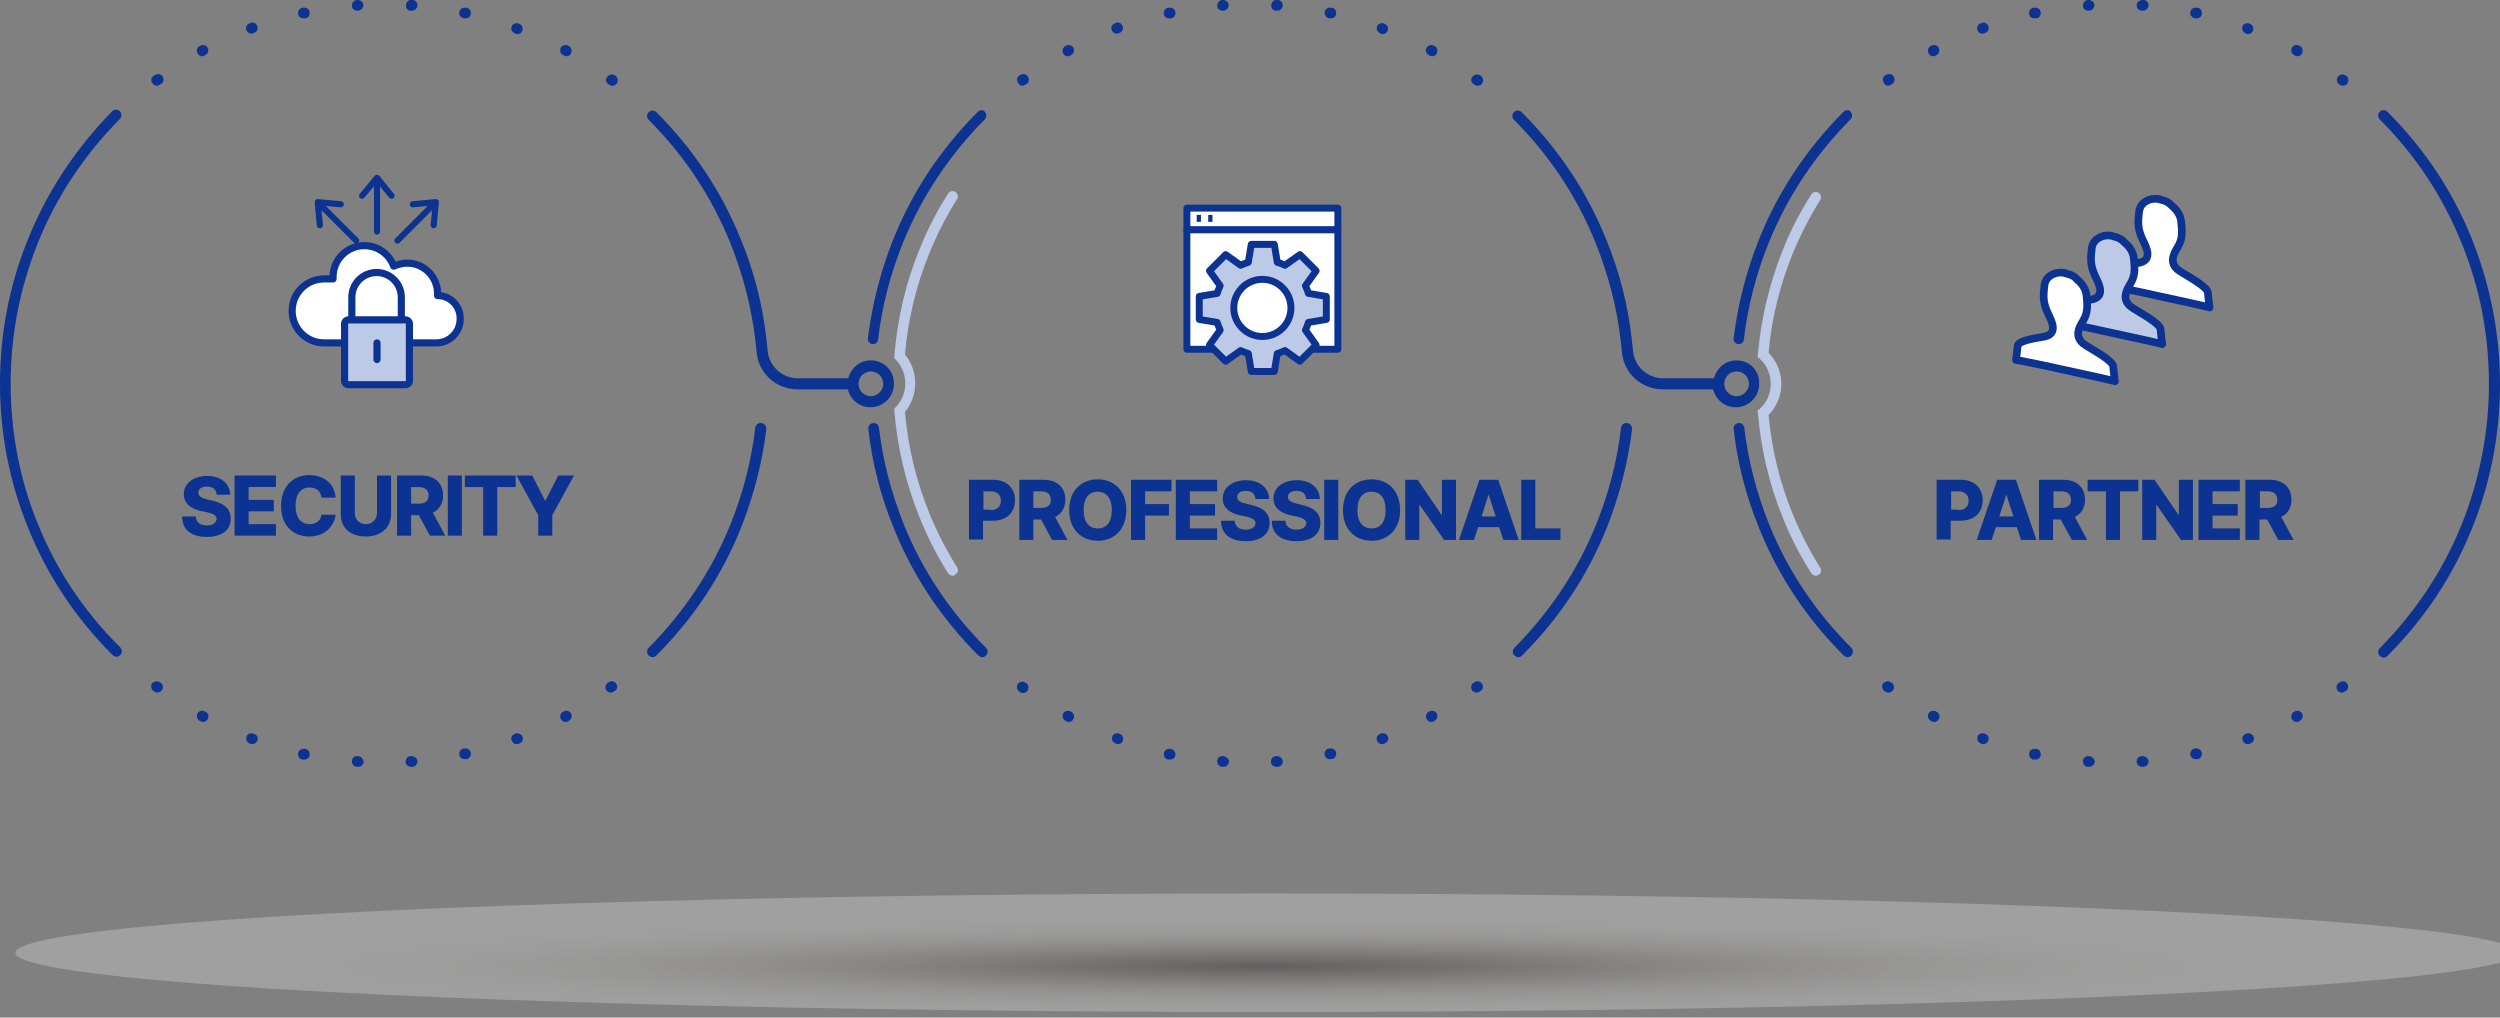 <?xml version="1.0" encoding="utf-8"?>
<!-- Generator: Adobe Illustrator 24.1.2, SVG Export Plug-In . SVG Version: 6.00 Build 0)  -->
<svg version="1.1" id="레이어_1" xmlns="http://www.w3.org/2000/svg" xmlns:xlink="http://www.w3.org/1999/xlink" x="0px"
	 y="0px" viewBox="0 0 586.2 238.6" style="enable-background:new 0 0 586.2 238.6;" xml:space="preserve">
<rect x="0" y="0" width="586.2" height="238.6" fill="#808080" stroke="none"/>
<style type="text/css">
	.st0{opacity:0.25;fill:url(#shadow_1_);}
	.st1{fill:#0C3391;}
	.st2{fill:#BCC9E7;}
	.st3{fill:#FFFFFF;stroke:#0C3391;stroke-width:1.678;stroke-linecap:round;stroke-linejoin:round;}
	.st4{fill:#FFFFFF;stroke:#0C3391;stroke-width:1.678;}
	.st5{fill:#BCC9E7;stroke:#0C3391;stroke-width:1.678;stroke-linecap:round;stroke-linejoin:round;}
	.st6{fill:none;stroke:#0C3391;stroke-width:1.678;stroke-linecap:round;stroke-linejoin:round;}
	.st7{fill:none;stroke:#0C3391;stroke-width:1.438;stroke-linecap:round;stroke-linejoin:round;}
	.st8{fill:#FFFFFF;stroke:#0C3391;stroke-width:1.629;stroke-linecap:round;stroke-linejoin:round;}
	.st9{fill:none;stroke:#0C3391;stroke-width:1.629;}
	.st10{fill:#BCC9E7;stroke:#0C3391;stroke-width:1.629;stroke-linecap:round;stroke-linejoin:round;}
	.st11{enable-background:new    ;}
	.st12{fill:#FFFFFF;stroke:#0C3391;stroke-width:1.802;stroke-linecap:round;stroke-linejoin:round;}
	.st13{fill:#BCC9E7;stroke:#0C3391;stroke-width:1.802;stroke-linecap:round;stroke-linejoin:round;}
</style>
<radialGradient id="shadow_1_" cx="293.905" cy="7806.5" r="106.728" gradientTransform="matrix(2.748 0 0 0.131 -510.753 -796.08)" gradientUnits="userSpaceOnUse">
	<stop  offset="0" style="stop-color:#040000"/>
	<stop  offset="1.557887e-03" style="stop-color:#040000"/>
	<stop  offset="7.389772e-02" style="stop-color:#2C2725"/>
	<stop  offset="0.15" style="stop-color:#534C47"/>
	<stop  offset="0.231" style="stop-color:#7C736E"/>
	<stop  offset="0.318" style="stop-color:#A19A95"/>
	<stop  offset="0.411" style="stop-color:#C2BDBA"/>
	<stop  offset="0.513" style="stop-color:#DDDAD8"/>
	<stop  offset="0.628" style="stop-color:#F1F0EF"/>
	<stop  offset="0.768" style="stop-color:#FDFDFD"/>
	<stop  offset="1" style="stop-color:#FFFFFF"/>
</radialGradient>
<ellipse id="shadow" class="st0" cx="296.9" cy="223.4" rx="293.3" ry="13.9"/>
<g>
	<g id="template">
		<g>
			<path class="st1" d="M8.9,122.9c-4.3-10.5-6.4-21.6-6.4-33c0-11.4,2.2-22.5,6.4-33c4.4-10.9,10.9-20.6,19.2-29
				c0.5-0.5,0.5-1.3,0-1.8c-0.5-0.5-1.3-0.5-1.8,0C17.8,34.8,11.1,44.8,6.6,56C2.2,66.8,0,78.2,0,89.9c0,11.7,2.2,23.1,6.6,33.9
				c4.5,11.2,11.2,21.2,19.8,29.8c0.2,0.2,0.6,0.4,0.9,0.4s0.6-0.1,0.9-0.4c0.5-0.5,0.5-1.3,0-1.8C19.8,143.5,13.3,133.8,8.9,122.9z
				"/>
			<path class="st1" d="M108.9,175.5l-0.2,0c-0.7,0.1-1.1,0.8-1,1.5c0.1,0.6,0.6,1,1.2,1c0.1,0,0.2,0,0.3,0l0.2,0
				c0.7-0.1,1.1-0.8,1-1.5C110.2,175.8,109.6,175.4,108.9,175.5z"/>
			<path class="st1" d="M71.6,175.6l-0.2,0c-0.7-0.1-1.4,0.3-1.5,1c-0.1,0.7,0.3,1.4,1,1.5l0.2,0c0.1,0,0.2,0,0.3,0
				c0.6,0,1.1-0.4,1.2-1C72.7,176.4,72.3,175.7,71.6,175.6z"/>
			<path class="st1" d="M96.5,177.3l-0.2,0c-0.7,0-1.2,0.6-1.2,1.3c0,0.7,0.6,1.2,1.3,1.2c0,0,0.1,0,0.1,0l0.2,0
				c0.7,0,1.2-0.7,1.2-1.3C97.8,177.8,97.2,177.3,96.5,177.3z"/>
			<path class="st1" d="M84,177.3l-0.2,0c-0.7-0.1-1.3,0.5-1.3,1.2c0,0.7,0.5,1.3,1.2,1.3l0.2,0c0,0,0.1,0,0.1,0
				c0.7,0,1.2-0.5,1.3-1.2C85.2,178,84.7,177.4,84,177.3z"/>
			<path class="st1" d="M37.7,160.1l-0.2-0.1c-0.6-0.4-1.3-0.3-1.8,0.2c-0.4,0.6-0.3,1.3,0.2,1.8l0.2,0.1c0.2,0.2,0.5,0.3,0.8,0.3
				c0.4,0,0.8-0.2,1-0.5C38.4,161.4,38.3,160.6,37.7,160.1z"/>
			<path class="st1" d="M59.6,172.1l-0.2-0.1c-0.7-0.2-1.4,0.1-1.6,0.7c-0.2,0.7,0.1,1.4,0.7,1.6l0.2,0.1c0.1,0.1,0.3,0.1,0.4,0.1
				c0.5,0,1-0.3,1.2-0.8C60.6,173,60.3,172.3,59.6,172.1z"/>
			<path class="st1" d="M48.2,166.9l-0.2-0.1c-0.6-0.3-1.4-0.1-1.7,0.5c-0.3,0.6-0.1,1.4,0.5,1.7l0.2,0.1c0.2,0.1,0.4,0.2,0.6,0.2
				c0.4,0,0.9-0.2,1.1-0.7C49.1,168,48.8,167.2,48.2,166.9z"/>
			<path class="st1" d="M142.7,160l-0.2,0.1c-0.6,0.4-0.7,1.2-0.3,1.8c0.2,0.3,0.6,0.5,1,0.5c0.3,0,0.5-0.1,0.8-0.3l0.2-0.1
				c0.6-0.4,0.7-1.2,0.2-1.8C144.1,159.7,143.3,159.6,142.7,160z"/>
			<path class="st1" d="M132.2,166.8l-0.2,0.1c-0.6,0.3-0.8,1.1-0.5,1.7c0.2,0.4,0.7,0.7,1.1,0.7c0.2,0,0.4,0,0.6-0.2l0.2-0.1
				c0.6-0.3,0.8-1.1,0.5-1.7C133.6,166.7,132.8,166.5,132.2,166.8z"/>
			<path class="st1" d="M120.9,172l-0.2,0.1c-0.7,0.2-1,1-0.7,1.6c0.2,0.5,0.7,0.8,1.2,0.8c0.1,0,0.3,0,0.4-0.1l0.2-0.1
				c0.7-0.2,1-1,0.7-1.6C122.2,172.1,121.5,171.8,120.9,172z"/>
			<path class="st1" d="M178.5,99.2c-0.7-0.1-1.3,0.4-1.4,1.1c-0.9,7.7-2.9,15.4-5.8,22.6c-4.4,10.9-10.9,20.6-19.2,29
				c-0.5,0.5-0.5,1.3,0,1.8c0.2,0.2,0.6,0.4,0.9,0.4c0.3,0,0.6-0.1,0.9-0.4c8.6-8.6,15.3-18.6,19.8-29.8c3-7.5,5-15.3,6-23.3
				C179.7,99.9,179.2,99.2,178.5,99.2z"/>
			<path class="st1" d="M59,7.9c0.1,0,0.3,0,0.4-0.1l0.2-0.1c0.7-0.2,1-1,0.7-1.6c-0.2-0.7-1-1-1.6-0.7l-0.2,0.1
				c-0.7,0.2-1,1-0.7,1.6C58,7.6,58.5,7.9,59,7.9z"/>
			<path class="st1" d="M142.6,19.7l0.2,0.1c0.2,0.2,0.5,0.3,0.8,0.3c0.4,0,0.8-0.2,1-0.5c0.4-0.6,0.3-1.3-0.2-1.8l-0.2-0.1
				c-0.6-0.4-1.3-0.3-1.8,0.3C141.9,18.5,142,19.3,142.6,19.7z"/>
			<path class="st1" d="M36.8,20.1c0.3,0,0.5-0.1,0.8-0.3l0.2-0.1c0.6-0.4,0.7-1.2,0.3-1.8c-0.4-0.6-1.2-0.7-1.8-0.3L36,17.8
				c-0.6,0.4-0.7,1.2-0.2,1.8C36,19.9,36.4,20.1,36.8,20.1z"/>
			<path class="st1" d="M47.4,13.2c0.2,0,0.4,0,0.6-0.2l0.2-0.1c0.6-0.3,0.8-1.1,0.5-1.7c-0.3-0.6-1.1-0.8-1.7-0.5l-0.2,0.1
				c-0.6,0.3-0.8,1.1-0.5,1.7C46.6,13,47,13.2,47.4,13.2z"/>
			<path class="st1" d="M120.7,7.8l0.2,0.1c0.1,0.1,0.3,0.1,0.4,0.1c0.5,0,1-0.3,1.2-0.8c0.2-0.7-0.1-1.4-0.7-1.6l-0.2-0.1
				c-0.7-0.2-1.4,0.1-1.6,0.7C119.7,6.8,120,7.5,120.7,7.8z"/>
			<path class="st1" d="M71.1,4.3c0.1,0,0.2,0,0.3,0l0.2,0c0.7-0.1,1.1-0.8,1-1.5c-0.1-0.7-0.8-1.1-1.5-1l-0.2,0
				c-0.7,0.1-1.1,0.8-1,1.5C70,3.9,70.6,4.3,71.1,4.3z"/>
			<path class="st1" d="M96.3,2.5l0.2,0c0,0,0.1,0,0.1,0c0.7,0,1.2-0.5,1.3-1.2c0-0.7-0.5-1.3-1.2-1.3l-0.2,0
				c-0.7-0.1-1.3,0.5-1.3,1.2C95.1,1.9,95.6,2.5,96.3,2.5z"/>
			<path class="st1" d="M108.7,4.3l0.2,0c0.1,0,0.2,0,0.3,0c0.6,0,1.1-0.4,1.2-1c0.1-0.7-0.3-1.4-1-1.5l-0.2,0
				c-0.7-0.1-1.4,0.3-1.5,1C107.5,3.4,108,4.1,108.7,4.3z"/>
			<path class="st1" d="M132,12.9l0.2,0.1c0.2,0.1,0.4,0.2,0.6,0.2c0.4,0,0.9-0.2,1.1-0.7c0.3-0.6,0.1-1.4-0.5-1.7l-0.2-0.1
				c-0.6-0.3-1.4-0.1-1.7,0.5C131.2,11.8,131.4,12.6,132,12.9z"/>
			<path class="st1" d="M83.7,2.5C83.7,2.5,83.7,2.5,83.7,2.5l0.3,0c0.7,0,1.2-0.7,1.2-1.3c0-0.7-0.7-1.2-1.3-1.2l-0.2,0
				c-0.7,0-1.2,0.7-1.2,1.3C82.5,2,83,2.5,83.7,2.5z"/>
			<path class="st1" d="M204.2,84.5c-2.6,0-4.7,1.8-5.3,4.2h-11.8c-3.7,0-6.8-2.8-7.1-6.5c-0.1-1-0.2-1.9-0.3-2.8
				c-0.9-8-2.9-15.8-6-23.3c-4.5-11.2-11.2-21.2-19.8-29.8c-0.5-0.5-1.3-0.5-1.8,0c-0.5,0.5-0.5,1.3,0,1.8
				c8.4,8.4,14.8,18.1,19.2,29c2.9,7.3,4.9,14.9,5.8,22.6c0.1,0.9,0.2,1.8,0.3,2.8c0.4,5,4.6,8.8,9.6,8.8h11.8
				c0.6,2.4,2.7,4.2,5.3,4.2c3,0,5.5-2.4,5.5-5.5C209.7,86.9,207.2,84.5,204.2,84.5z M204.2,92.9c-1.6,0-2.9-1.3-2.9-2.9
				c0-1.6,1.3-2.9,2.9-2.9c1.6,0,2.9,1.3,2.9,2.9C207.1,91.5,205.8,92.9,204.2,92.9z"/>
		</g>
		<g>
			<g>
				<path class="st1" d="M229.3,26.2c-8.6,8.6-15.3,18.6-19.8,29.8c-3,7.5-5,15.3-6,23.3c-0.1,0.7,0.4,1.3,1.1,1.4c0,0,0.1,0,0.1,0
					c0.6,0,1.2-0.5,1.2-1.1c0.9-7.8,2.9-15.4,5.8-22.6c4.4-10.9,10.9-20.6,19.2-29c0.5-0.5,0.5-1.3,0-1.8
					C230.6,25.7,229.8,25.7,229.3,26.2z"/>
				<path class="st1" d="M211.9,122.9c-2.9-7.3-4.9-14.9-5.8-22.6c-0.1-0.7-0.7-1.2-1.4-1.1c-0.7,0.1-1.2,0.7-1.1,1.4
					c0.9,8,2.9,15.8,6,23.3c4.5,11.2,11.2,21.2,19.8,29.8c0.2,0.2,0.6,0.4,0.9,0.4c0.3,0,0.6-0.1,0.9-0.4c0.5-0.5,0.5-1.3,0-1.8
					C222.8,143.5,216.3,133.8,211.9,122.9z"/>
				<path class="st1" d="M345.7,160l-0.2,0.1c-0.6,0.4-0.7,1.2-0.3,1.8c0.2,0.3,0.6,0.5,1,0.5c0.3,0,0.5-0.1,0.8-0.3l0.2-0.1
					c0.6-0.4,0.7-1.2,0.2-1.8C347,159.7,346.2,159.6,345.7,160z"/>
				<path class="st1" d="M262.6,172.1l-0.2-0.1c-0.7-0.2-1.4,0.1-1.6,0.7c-0.2,0.7,0.1,1.4,0.7,1.6l0.2,0.1c0.1,0.1,0.3,0.1,0.4,0.1
					c0.5,0,1-0.3,1.2-0.8C263.5,173,263.2,172.3,262.6,172.1z"/>
				<path class="st1" d="M286.9,177.3l-0.2,0c-0.7-0.1-1.3,0.5-1.3,1.2c0,0.7,0.5,1.3,1.2,1.3l0.2,0c0,0,0.1,0,0.1,0
					c0.7,0,1.2-0.5,1.3-1.2C288.2,178,287.6,177.4,286.9,177.3z"/>
				<path class="st1" d="M251.2,166.9l-0.2-0.1c-0.6-0.3-1.4-0.1-1.7,0.5c-0.3,0.6-0.1,1.4,0.5,1.7l0.2,0.1c0.2,0.1,0.4,0.2,0.6,0.2
					c0.4,0,0.9-0.2,1.1-0.7C252,168,251.8,167.2,251.2,166.9z"/>
				<path class="st1" d="M240.7,160.2l-0.2-0.1c-0.6-0.4-1.3-0.3-1.8,0.2c-0.4,0.6-0.3,1.3,0.2,1.8l0.2,0.1c0.2,0.2,0.5,0.3,0.8,0.3
					c0.4,0,0.8-0.2,1-0.5C241.3,161.4,241.2,160.6,240.7,160.2z"/>
				<path class="st1" d="M299.4,177.3l-0.2,0c-0.7,0-1.2,0.6-1.2,1.3c0,0.7,0.6,1.2,1.3,1.2c0,0,0.1,0,0.1,0l0.2,0
					c0.7,0,1.2-0.7,1.2-1.3C300.7,177.8,300.1,177.3,299.4,177.3z"/>
				<path class="st1" d="M274.6,175.6l-0.2,0c-0.7-0.1-1.4,0.3-1.5,1c-0.1,0.7,0.3,1.4,1,1.5l0.2,0c0.1,0,0.2,0,0.3,0
					c0.6,0,1.1-0.4,1.2-1C275.7,176.4,275.2,175.7,274.6,175.6z"/>
				<path class="st1" d="M335.2,166.8l-0.2,0.1c-0.6,0.3-0.8,1.1-0.5,1.7c0.2,0.4,0.7,0.7,1.1,0.7c0.2,0,0.4,0,0.6-0.2l0.2-0.1
					c0.6-0.3,0.8-1.1,0.5-1.7C336.6,166.7,335.8,166.5,335.2,166.8z"/>
				<path class="st1" d="M311.8,175.5l-0.2,0c-0.7,0.1-1.1,0.8-1,1.5c0.1,0.6,0.6,1,1.2,1c0.1,0,0.2,0,0.3,0l0.2,0
					c0.7-0.1,1.1-0.8,1-1.5C313.2,175.8,312.5,175.4,311.8,175.5z"/>
				<path class="st1" d="M323.8,172l-0.2,0.1c-0.7,0.2-1,1-0.7,1.6c0.2,0.5,0.7,0.8,1.2,0.8c0.1,0,0.3,0,0.4-0.1l0.2-0.1
					c0.7-0.2,1-1,0.7-1.6C325.2,172.1,324.5,171.8,323.8,172z"/>
				<path class="st1" d="M381.5,99.2c-0.7-0.1-1.3,0.4-1.4,1.1c-0.9,7.8-2.9,15.4-5.8,22.6c-4.4,10.9-10.9,20.6-19.2,29
					c-0.5,0.5-0.5,1.3,0,1.8c0.2,0.2,0.6,0.4,0.9,0.4s0.6-0.1,0.9-0.4c8.6-8.6,15.3-18.6,19.8-29.8c3-7.5,5-15.3,6-23.3
					C382.7,99.9,382.2,99.2,381.5,99.2z"/>
				<path class="st1" d="M261.9,7.9c0.1,0,0.3,0,0.4-0.1l0.2-0.1c0.7-0.2,1-1,0.7-1.6c-0.2-0.7-1-1-1.6-0.7l-0.2,0.1
					c-0.7,0.2-1,1-0.7,1.6C260.9,7.6,261.4,7.9,261.9,7.9z"/>
				<path class="st1" d="M250.4,13.2c0.2,0,0.4,0,0.6-0.2l0.2-0.1c0.6-0.3,0.8-1.1,0.5-1.7c-0.3-0.6-1.1-0.8-1.7-0.5l-0.2,0.1
					c-0.6,0.3-0.8,1.1-0.5,1.7C249.5,13,249.9,13.2,250.4,13.2z"/>
				<path class="st1" d="M311.6,4.3l0.2,0c0.1,0,0.2,0,0.3,0c0.6,0,1.1-0.4,1.2-1c0.1-0.7-0.3-1.4-1-1.5l-0.2,0
					c-0.7-0.1-1.4,0.3-1.5,1C310.5,3.4,310.9,4.1,311.6,4.3z"/>
				<path class="st1" d="M345.5,19.7l0.2,0.1c0.2,0.2,0.5,0.3,0.8,0.3c0.4,0,0.8-0.2,1-0.5c0.4-0.6,0.3-1.3-0.2-1.8l-0.2-0.1
					c-0.6-0.4-1.3-0.3-1.8,0.3C344.8,18.5,344.9,19.3,345.5,19.7z"/>
				<path class="st1" d="M239.7,20.1c0.3,0,0.5-0.1,0.8-0.3l0.2-0.1c0.6-0.4,0.7-1.2,0.3-1.8c-0.4-0.6-1.2-0.7-1.8-0.3l-0.2,0.1
					c-0.6,0.4-0.7,1.2-0.2,1.8C239,19.9,239.3,20.1,239.7,20.1z"/>
				<path class="st1" d="M299.2,2.5l0.2,0c0,0,0.1,0,0.1,0c0.7,0,1.2-0.5,1.3-1.2c0-0.7-0.5-1.3-1.2-1.3l-0.2,0
					c-0.7-0.1-1.3,0.5-1.3,1.2C298,1.9,298.5,2.5,299.2,2.5z"/>
				<path class="st1" d="M335,12.9l0.2,0.1c0.2,0.1,0.4,0.2,0.6,0.2c0.4,0,0.9-0.2,1.1-0.7c0.3-0.6,0.1-1.4-0.5-1.7l-0.2-0.1
					c-0.6-0.3-1.4-0.1-1.7,0.5C334.1,11.8,334.4,12.6,335,12.9z"/>
				<path class="st1" d="M323.6,7.8l0.2,0.1c0.1,0.1,0.3,0.1,0.4,0.1c0.5,0,1-0.3,1.2-0.8c0.2-0.7-0.1-1.4-0.7-1.6l-0.2-0.1
					c-0.7-0.2-1.4,0.1-1.6,0.7C322.6,6.8,323,7.5,323.6,7.8z"/>
				<path class="st1" d="M286.6,2.5C286.7,2.5,286.7,2.5,286.6,2.5l0.3,0c0.7,0,1.2-0.7,1.2-1.3c0-0.7-0.7-1.2-1.3-1.2l-0.2,0
					c-0.7,0-1.2,0.7-1.2,1.3C285.4,2,286,2.5,286.6,2.5z"/>
				<path class="st1" d="M274.1,4.3c0.1,0,0.2,0,0.3,0l0.2,0c0.7-0.1,1.1-0.8,1-1.5c-0.1-0.7-0.8-1.1-1.5-1l-0.2,0
					c-0.7,0.1-1.1,0.8-1,1.5C273,3.9,273.5,4.3,274.1,4.3z"/>
				<path class="st1" d="M407.2,84.5c-2.6,0-4.7,1.8-5.3,4.2H390c-3.7,0-6.8-2.8-7.1-6.5c-0.1-0.9-0.2-1.9-0.3-2.8
					c-0.9-8-2.9-15.8-6-23.3c-4.5-11.2-11.2-21.2-19.8-29.8c-0.5-0.5-1.3-0.5-1.8,0c-0.5,0.5-0.5,1.3,0,1.8
					c8.4,8.4,14.8,18.1,19.2,29c2.9,7.3,4.9,14.9,5.8,22.6c0.1,0.9,0.2,1.8,0.3,2.8c0.4,5,4.6,8.8,9.6,8.8h11.8
					c0.6,2.4,2.7,4.2,5.3,4.2c3,0,5.5-2.4,5.5-5.5C412.6,86.9,410.2,84.5,407.2,84.5z M407.2,92.9c-1.6,0-2.9-1.3-2.9-2.9
					c0-1.6,1.3-2.9,2.9-2.9c1.6,0,2.9,1.3,2.9,2.9C410.1,91.5,408.8,92.9,407.2,92.9z"/>
			</g>
			<g>
				<path class="st2" d="M223.4,135c-0.4,0-0.8-0.2-1.1-0.6c-2.6-4.1-4.8-8.5-6.7-13.1c-3.2-8-5.2-16.4-5.9-25l0-0.5l0.4-0.4
					c2.9-3.1,2.9-7.9,0-11l-0.4-0.4l0-0.5c0.7-8.6,2.6-17,5.9-25c1.8-4.6,4.1-9,6.7-13.1c0.4-0.6,1.1-0.8,1.7-0.4
					c0.6,0.4,0.8,1.1,0.4,1.7c-2.5,4-4.7,8.3-6.5,12.7c-3.1,7.6-5,15.6-5.7,23.7c3.2,3.9,3.2,9.6,0,13.5c0.7,8.1,2.6,16.1,5.7,23.7
					c1.8,4.4,4,8.7,6.5,12.7c0.4,0.6,0.2,1.4-0.4,1.7C223.9,134.9,223.7,135,223.4,135z"/>
			</g>
		</g>
		<g>
			<g>
				<path class="st1" d="M432.3,26.2c-8.6,8.6-15.3,18.6-19.8,29.8c-3,7.5-5,15.3-6,23.3c-0.1,0.7,0.4,1.3,1.1,1.4c0,0,0.1,0,0.1,0
					c0.6,0,1.2-0.5,1.2-1.1c0.9-7.7,2.9-15.4,5.8-22.6c4.4-10.9,10.9-20.6,19.2-29c0.5-0.5,0.5-1.3,0-1.8
					C433.6,25.7,432.8,25.7,432.3,26.2z"/>
				<path class="st1" d="M414.8,122.9c-2.9-7.3-4.9-14.9-5.8-22.6c-0.1-0.7-0.7-1.2-1.4-1.1c-0.7,0.1-1.2,0.7-1.1,1.4
					c0.9,8,2.9,15.8,6,23.3c4.5,11.2,11.2,21.2,19.8,29.8c0.2,0.2,0.6,0.4,0.9,0.4s0.6-0.1,0.9-0.4c0.5-0.5,0.5-1.3,0-1.8
					C425.7,143.5,419.2,133.8,414.8,122.9z"/>
				<path class="st1" d="M502.4,177.3l-0.2,0c-0.7,0-1.2,0.6-1.2,1.3c0,0.7,0.6,1.2,1.3,1.2c0,0,0.1,0,0.1,0l0.2,0
					c0.7,0,1.2-0.7,1.2-1.3C503.7,177.8,503.1,177.3,502.4,177.3z"/>
				<path class="st1" d="M489.9,177.3l-0.2,0c-0.7-0.1-1.3,0.5-1.3,1.2c0,0.7,0.5,1.3,1.2,1.3l0.2,0c0,0,0.1,0,0.1,0
					c0.7,0,1.2-0.5,1.3-1.2C491.1,178,490.6,177.4,489.9,177.3z"/>
				<path class="st1" d="M477.5,175.6l-0.2,0c-0.7-0.1-1.4,0.3-1.5,1c-0.1,0.7,0.3,1.4,1,1.5l0.2,0c0.1,0,0.2,0,0.3,0
					c0.6,0,1.1-0.4,1.2-1C478.6,176.4,478.2,175.7,477.5,175.6z"/>
				<path class="st1" d="M443.6,160.1l-0.2-0.1c-0.6-0.4-1.3-0.3-1.8,0.2s-0.3,1.3,0.2,1.8l0.2,0.1c0.2,0.2,0.5,0.3,0.8,0.3
					c0.4,0,0.8-0.2,1-0.5C444.3,161.4,444.2,160.6,443.6,160.1z"/>
				<path class="st1" d="M454.1,166.9l-0.2-0.1c-0.6-0.3-1.4-0.1-1.7,0.5c-0.3,0.6-0.1,1.4,0.5,1.7l0.2,0.1c0.2,0.1,0.4,0.2,0.6,0.2
					c0.4,0,0.9-0.2,1.1-0.7C455,168,454.7,167.2,454.1,166.9z"/>
				<path class="st1" d="M465.5,172.1l-0.2-0.1c-0.7-0.2-1.4,0.1-1.6,0.7c-0.2,0.7,0.1,1.4,0.7,1.6l0.2,0.1c0.1,0.1,0.3,0.1,0.4,0.1
					c0.5,0,1-0.3,1.2-0.8C466.5,173,466.2,172.3,465.5,172.1z"/>
				<path class="st1" d="M538.1,166.8l-0.2,0.1c-0.6,0.3-0.8,1.1-0.5,1.7c0.2,0.4,0.7,0.7,1.1,0.7c0.2,0,0.4,0,0.6-0.2l0.2-0.1
					c0.6-0.3,0.8-1.1,0.5-1.7C539.5,166.7,538.7,166.5,538.1,166.8z"/>
				<path class="st1" d="M548.6,160l-0.2,0.1c-0.6,0.4-0.7,1.2-0.3,1.8c0.2,0.3,0.6,0.5,1,0.5c0.3,0,0.5-0.1,0.8-0.3l0.2-0.1
					c0.6-0.4,0.7-1.2,0.2-1.8C550,159.7,549.2,159.6,548.6,160z"/>
				<path class="st1" d="M526.8,172l-0.2,0.1c-0.7,0.2-1,1-0.7,1.6c0.2,0.5,0.7,0.8,1.2,0.8c0.1,0,0.3,0,0.4-0.1l0.2-0.1
					c0.7-0.2,1-1,0.7-1.6C528.1,172.1,527.4,171.8,526.8,172z"/>
				<path class="st1" d="M514.8,175.5l-0.2,0c-0.7,0.1-1.1,0.8-1,1.5c0.1,0.6,0.6,1,1.2,1c0.1,0,0.2,0,0.3,0l0.2,0
					c0.7-0.1,1.1-0.8,1-1.5C516.1,175.8,515.4,175.4,514.8,175.5z"/>
				<path class="st1" d="M579.6,56c-4.5-11.2-11.2-21.2-19.8-29.8c-0.5-0.5-1.3-0.5-1.8,0c-0.5,0.5-0.5,1.3,0,1.8
					c8.4,8.4,14.8,18.1,19.2,29c4.3,10.5,6.4,21.6,6.4,33s-2.2,22.5-6.4,33c-4.4,10.9-10.9,20.6-19.2,29c-0.5,0.5-0.5,1.3,0,1.8
					c0.2,0.2,0.6,0.4,0.9,0.4c0.3,0,0.6-0.1,0.9-0.4c8.6-8.6,15.3-18.6,19.8-29.8c4.4-10.8,6.6-22.2,6.6-33.9
					C586.2,78.2,583.9,66.8,579.6,56z"/>
				<path class="st1" d="M453.3,13.2c0.2,0,0.4,0,0.6-0.2l0.2-0.1c0.6-0.3,0.8-1.1,0.5-1.7c-0.3-0.6-1.1-0.8-1.7-0.5l-0.2,0.1
					c-0.6,0.3-0.8,1.1-0.5,1.7C452.5,13,452.9,13.2,453.3,13.2z"/>
				<path class="st1" d="M548.4,19.7l0.2,0.1c0.2,0.2,0.5,0.3,0.8,0.3c0.4,0,0.8-0.2,1-0.5c0.4-0.6,0.3-1.3-0.2-1.8l-0.2-0.1
					c-0.6-0.4-1.3-0.3-1.8,0.3C547.8,18.5,547.9,19.3,548.4,19.7z"/>
				<path class="st1" d="M442.7,20.1c0.3,0,0.5-0.1,0.8-0.3l0.2-0.1c0.6-0.4,0.7-1.2,0.3-1.8c-0.4-0.6-1.2-0.7-1.8-0.3l-0.2,0.1
					c-0.6,0.4-0.7,1.2-0.2,1.8C441.9,19.9,442.3,20.1,442.7,20.1z"/>
				<path class="st1" d="M477,4.3c0.1,0,0.2,0,0.3,0l0.2,0c0.7-0.1,1.1-0.8,1-1.5c-0.1-0.7-0.8-1.1-1.5-1l-0.2,0
					c-0.7,0.1-1.1,0.8-1,1.5C475.9,3.9,476.4,4.3,477,4.3z"/>
				<path class="st1" d="M464.9,7.9c0.1,0,0.3,0,0.4-0.1l0.2-0.1c0.7-0.2,1-1,0.7-1.6c-0.2-0.7-1-1-1.6-0.7l-0.2,0.1
					c-0.7,0.2-1,1-0.7,1.6C463.9,7.6,464.3,7.9,464.9,7.9z"/>
				<path class="st1" d="M526.5,7.8l0.2,0.1c0.1,0.1,0.3,0.1,0.4,0.1c0.5,0,1-0.3,1.2-0.8c0.2-0.7-0.1-1.4-0.7-1.6l-0.2-0.1
					c-0.7-0.2-1.4,0.1-1.6,0.7C525.6,6.8,525.9,7.5,526.5,7.8z"/>
				<path class="st1" d="M502.2,2.5l0.2,0c0,0,0.1,0,0.1,0c0.7,0,1.2-0.5,1.3-1.2c0-0.7-0.5-1.3-1.2-1.3l-0.2,0
					C501.7,0,501,0.5,501,1.2C501,1.9,501.5,2.5,502.2,2.5z"/>
				<path class="st1" d="M489.6,2.5C489.6,2.5,489.6,2.5,489.6,2.5l0.3,0c0.7,0,1.2-0.7,1.2-1.3c0-0.7-0.7-1.2-1.3-1.2l-0.2,0
					c-0.7,0-1.2,0.7-1.2,1.3C488.4,2,488.9,2.5,489.6,2.5z"/>
				<path class="st1" d="M537.9,12.9l0.2,0.1c0.2,0.1,0.4,0.2,0.6,0.2c0.4,0,0.9-0.2,1.1-0.7c0.3-0.6,0.1-1.4-0.5-1.7l-0.2-0.1
					c-0.6-0.3-1.4-0.1-1.7,0.5C537.1,11.8,537.3,12.6,537.9,12.9z"/>
				<path class="st1" d="M514.6,4.3l0.2,0c0.1,0,0.2,0,0.3,0c0.6,0,1.1-0.4,1.2-1c0.1-0.7-0.3-1.4-1-1.5l-0.2,0
					c-0.7-0.1-1.4,0.3-1.5,1C513.4,3.4,513.9,4.1,514.6,4.3z"/>
			</g>
			<g>
				<path class="st2" d="M425.8,135c-0.4,0-0.8-0.2-1.1-0.6c-2.6-4.1-4.9-8.5-6.7-13.1c-3.2-7.8-5.1-16.1-5.8-24.4l-0.1-0.6l0.5-0.4
					c1.7-1.5,2.6-3.7,2.6-5.9c0-2.2-0.9-4.4-2.6-5.9l-0.5-0.4l0.1-0.6c0.7-8.4,2.7-16.6,5.8-24.4c1.8-4.6,4.1-9,6.7-13.1
					c0.4-0.6,1.1-0.8,1.7-0.4c0.6,0.4,0.8,1.1,0.4,1.7c-2.5,4-4.7,8.3-6.5,12.7c-3,7.4-4.9,15.2-5.6,23.1c1.9,2,3,4.6,3,7.3
					c0,2.7-1.1,5.4-3,7.3c0.7,7.9,2.6,15.7,5.6,23.1c1.8,4.4,4,8.7,6.5,12.7c0.4,0.6,0.2,1.4-0.4,1.7C426.3,134.9,426,135,425.8,135
					z"/>
			</g>
		</g>
	</g>
	<g>
		<g>
			<path class="st1" d="M48.5,114.1c-1.3,0-2,0.6-2,1.4c0,0.9,0.8,1.3,2.1,1.6l1.2,0.3c2.7,0.6,4.3,1.9,4.3,4.2
				c0,2.7-2.1,4.3-5.6,4.3s-5.8-1.6-5.8-4.8h3.2c0.1,1.4,1.1,2.1,2.6,2.1c1.4,0,2.2-0.6,2.3-1.5c0-0.8-0.7-1.2-2.3-1.6l-1.5-0.3
				c-2.4-0.6-3.9-1.8-3.9-3.9c0-2.6,2.3-4.3,5.5-4.3c3.2,0,5.3,1.8,5.4,4.4h-3.2C50.7,114.7,49.9,114.1,48.5,114.1z"/>
			<path class="st1" d="M55,111.5h9.7v2.7h-6.4v3h5.9v2.7h-5.9v3h6.4v2.7H55V111.5z"/>
			<path class="st1" d="M72.6,114.3c-2.1,0-3.3,1.6-3.3,4.3c0,2.8,1.3,4.3,3.3,4.3c1.5,0,2.6-0.8,2.8-2.2l3.3,0
				c-0.3,2.5-2.4,5.1-6.2,5.1s-6.6-2.6-6.6-7.2c0-4.6,2.9-7.2,6.6-7.2c3.4,0,5.9,1.9,6.2,5.3h-3.3C75.2,115.2,74.2,114.3,72.6,114.3
				z"/>
			<path class="st1" d="M91.7,111.5v9.1c0,3.1-2.4,5.2-5.9,5.2c-3.6,0-5.9-2-5.9-5.2v-9.1h3.3v8.8c0,1.5,1.1,2.6,2.6,2.6
				s2.6-1.1,2.6-2.6v-8.8H91.7z"/>
			<path class="st1" d="M93.1,111.5h5.7c3.2,0,5.1,1.8,5.1,4.7c0,1.9-0.9,3.3-2.4,4l2.9,5.4h-3.6l-2.6-4.8h-1.8v4.8h-3.3V111.5z
				 M98.1,118.1c1.6,0,2.4-0.6,2.4-1.9s-0.8-2-2.4-2h-1.7v3.9H98.1z"/>
			<path class="st1" d="M108.3,125.6H105v-14.1h3.3V125.6z"/>
			<path class="st1" d="M109.1,111.5h11.8v2.7h-4.3v11.4h-3.3v-11.4h-4.3V111.5z"/>
			<path class="st1" d="M124.8,111.5l3,5.9h0.1l3-5.9h3.7l-5.1,9.3v4.8h-3.3v-4.8l-5.1-9.3H124.8z"/>
		</g>
	</g>
	<g>
		<path class="st1" d="M227.2,112.5h5.7c3.2,0,5.1,2,5.1,4.8c0,2.9-2,4.8-5.2,4.8h-2.3v4.4h-3.3V112.5z M232.3,119.6
			c1.6,0,2.4-0.9,2.4-2.2s-0.8-2.2-2.4-2.2h-1.7v4.3H232.3z"/>
		<path class="st1" d="M239,112.5h5.7c3.2,0,5.1,1.8,5.1,4.7c0,1.9-0.9,3.3-2.4,4l2.9,5.4h-3.6l-2.6-4.8h-1.8v4.8H239V112.5z
			 M244,119.1c1.6,0,2.4-0.6,2.4-1.9s-0.8-2-2.4-2h-1.7v3.9H244z"/>
		<path class="st1" d="M257.4,126.8c-3.8,0-6.7-2.6-6.7-7.2c0-4.6,2.9-7.2,6.7-7.2c3.8,0,6.7,2.6,6.7,7.2
			C264.1,124.2,261.2,126.8,257.4,126.8z M257.4,115.3c-2.1,0-3.3,1.5-3.3,4.3s1.2,4.3,3.3,4.3c2.1,0,3.3-1.5,3.3-4.3
			S259.4,115.3,257.4,115.3z"/>
		<path class="st1" d="M265.2,112.5h9.5v2.7h-6.2v3h5.6v2.7h-5.6v5.7h-3.3V112.5z"/>
		<path class="st1" d="M275.7,112.5h9.7v2.7H279v3h5.9v2.7H279v3h6.4v2.7h-9.7V112.5z"/>
		<path class="st1" d="M292.1,115.1c-1.3,0-2,0.6-2,1.4c0,0.9,0.8,1.3,2.1,1.6l1.2,0.3c2.7,0.6,4.3,1.9,4.3,4.2
			c0,2.7-2.1,4.3-5.6,4.3c-3.5,0-5.8-1.6-5.8-4.8h3.2c0.1,1.4,1.1,2.1,2.6,2.1c1.4,0,2.2-0.6,2.3-1.5c0-0.8-0.7-1.2-2.3-1.6
			l-1.5-0.3c-2.4-0.6-3.9-1.8-3.9-3.9c0-2.6,2.3-4.3,5.5-4.3c3.2,0,5.3,1.8,5.4,4.4h-3.2C294.2,115.7,293.5,115.1,292.1,115.1z"/>
		<path class="st1" d="M304,115.1c-1.3,0-2,0.6-2,1.4c0,0.9,0.8,1.3,2.1,1.6l1.2,0.3c2.7,0.6,4.3,1.9,4.3,4.2c0,2.7-2.1,4.3-5.6,4.3
			c-3.5,0-5.8-1.6-5.8-4.8h3.2c0.1,1.4,1.1,2.1,2.6,2.1c1.4,0,2.2-0.6,2.3-1.5c0-0.8-0.7-1.2-2.3-1.6l-1.5-0.3
			c-2.4-0.6-3.9-1.8-3.9-3.9c0-2.6,2.3-4.3,5.5-4.3c3.2,0,5.3,1.8,5.4,4.4h-3.2C306.1,115.7,305.4,115.1,304,115.1z"/>
		<path class="st1" d="M313.8,126.6h-3.3v-14.1h3.3V126.6z"/>
		<path class="st1" d="M321.6,126.8c-3.8,0-6.7-2.6-6.7-7.2c0-4.6,2.9-7.2,6.7-7.2c3.8,0,6.7,2.6,6.7,7.2
			C328.3,124.2,325.4,126.8,321.6,126.8z M321.6,115.3c-2.1,0-3.3,1.5-3.3,4.3s1.2,4.3,3.3,4.3s3.3-1.5,3.3-4.3
			S323.7,115.3,321.6,115.3z"/>
		<path class="st1" d="M341.4,126.6h-2.8l-5.7-8.2h-0.1v8.2h-3.3v-14.1h2.9l5.6,8.2h0.1v-8.2h3.3V126.6z"/>
		<path class="st1" d="M342.1,126.6l4.8-14.1h4.4l4.8,14.1h-3.6l-1-3h-4.9l-1,3H342.1z M350.7,121.1l-1.6-5H349l-1.6,5H350.7z"/>
		<path class="st1" d="M356.7,112.5h3.3v11.4h5.9v2.7h-9.2V112.5z"/>
	</g>
	<g>
		<g>
			<path class="st1" d="M454.1,112.5h5.7c3.2,0,5.1,2,5.1,4.8c0,2.9-2,4.8-5.2,4.8h-2.3v4.4h-3.3V112.5z M459.2,119.6
				c1.6,0,2.4-0.9,2.4-2.2s-0.8-2.2-2.4-2.2h-1.7v4.3H459.2z"/>
			<path class="st1" d="M463.5,126.6l4.8-14.1h4.4l4.8,14.1h-3.6l-1-3H468l-1,3H463.5z M472.1,121.1l-1.6-5h-0.1l-1.6,5H472.1z"/>
			<path class="st1" d="M478.1,112.5h5.7c3.2,0,5.1,1.8,5.1,4.7c0,1.9-0.9,3.3-2.4,4l2.9,5.4h-3.6l-2.6-4.8h-1.8v4.8h-3.3V112.5z
				 M483.2,119.1c1.6,0,2.4-0.6,2.4-1.9s-0.8-2-2.4-2h-1.7v3.9H483.2z"/>
			<path class="st1" d="M489.6,112.5h11.8v2.7h-4.3v11.4h-3.3v-11.4h-4.3V112.5z"/>
			<path class="st1" d="M514.2,126.6h-2.8l-5.7-8.2h-0.1v8.2h-3.3v-14.1h2.9l5.6,8.2h0.1v-8.2h3.3V126.6z"/>
			<path class="st1" d="M515.5,112.5h9.7v2.7h-6.4v3h5.9v2.7h-5.9v3h6.4v2.7h-9.7V112.5z"/>
			<path class="st1" d="M526.5,112.5h5.7c3.2,0,5.1,1.8,5.1,4.7c0,1.9-0.9,3.3-2.4,4l2.9,5.4h-3.6l-2.6-4.8h-1.8v4.8h-3.3V112.5z
				 M531.6,119.1c1.6,0,2.4-0.6,2.4-1.9s-0.8-2-2.4-2h-1.7v3.9H531.6z"/>
		</g>
	</g>
	<g>
		<path class="st3" d="M102.6,69.3c0-0.2,0-0.4,0-0.5c0-3.9-3.2-7.1-7.1-7.1c-1.1,0-2.2,0.3-3.2,0.7c-1-2.8-3.7-4.8-6.9-4.8
			c-4,0-7.3,3.3-7.3,7.3c0,0.2,0,0.4,0,0.5h-2.1c-4.1,0-7.5,3.3-7.5,7.5c0,4.1,3.3,7.5,7.5,7.5h26.3c3.1,0,5.6-2.5,5.6-5.6
			C108,71.8,105.6,69.3,102.6,69.3z"/>
		<g>
			<g>
				<g>
					<path class="st4" d="M94.1,77.7c0,3.2-2.6,5.8-5.8,5.8l0,0c-3.2,0-5.8-2.6-5.8-5.8v-8c0-3.2,2.6-5.8,5.8-5.8l0,0
						c3.2,0,5.8,2.6,5.8,5.8V77.7z"/>
					<path class="st5" d="M96,89.3c0,0.5-0.4,0.9-0.9,0.9H81.7c-0.5,0-0.9-0.4-0.9-0.9V75.9c0-0.5,0.4-0.9,0.9-0.9h13.4
						c0.5,0,0.9,0.4,0.9,0.9V89.3z"/>
				</g>
			</g>
			<line class="st6" x1="88.4" y1="80.4" x2="88.4" y2="84.3"/>
		</g>
		<g>
			<g>
				<line class="st7" x1="88.4" y1="54.3" x2="88.4" y2="42.5"/>
				<polyline class="st7" points="84.9,45.9 88.4,41.7 91.8,45.9 				"/>
			</g>
			<g>
				<line class="st7" x1="83.5" y1="56.4" x2="75.1" y2="48"/>
				<polyline class="st7" points="75,52.8 74.5,47.4 79.9,47.9 				"/>
			</g>
			<g>
				<line class="st7" x1="93.2" y1="56.4" x2="101.6" y2="48"/>
				<polyline class="st7" points="96.8,47.9 102.2,47.4 101.7,52.8 				"/>
			</g>
		</g>
	</g>
	<g>
		<g>
			<g>
				<rect x="278.3" y="48.8" class="st8" width="35.4" height="5.1"/>
				<rect x="278.3" y="53.9" class="st8" width="35.4" height="28"/>
			</g>
			<line class="st9" x1="280.6" y1="51.2" x2="281.6" y2="51.2"/>
			<line class="st9" x1="283.3" y1="51.2" x2="284.3" y2="51.2"/>
		</g>
		<g>
			<path class="st10" d="M311,74.9v-5.4l-4.2-0.7c-0.2-0.6-0.4-1.2-0.7-1.8l2.5-3.5l-3.8-3.8l-3.5,2.5c-0.6-0.3-1.2-0.5-1.8-0.7
				l-0.7-4.2h-5.4l-0.7,4.2c-0.6,0.2-1.2,0.4-1.8,0.7l-3.5-2.5l-3.8,3.8l2.5,3.5c-0.3,0.6-0.5,1.2-0.7,1.8l-4.2,0.7v5.4l4.2,0.7
				c0.2,0.6,0.4,1.2,0.7,1.8l-2.5,3.5l3.8,3.8l3.5-2.5c0.6,0.3,1.2,0.5,1.8,0.7l0.7,4.2h5.4l0.7-4.2c0.6-0.2,1.2-0.4,1.8-0.7
				l3.5,2.5l3.8-3.8l-2.5-3.5c0.3-0.6,0.5-1.2,0.7-1.8L311,74.9z M296,78.9c-3.7,0-6.7-3-6.7-6.7c0-3.7,3-6.7,6.7-6.7
				c3.7,0,6.7,3,6.7,6.7C302.7,75.9,299.7,78.9,296,78.9z"/>
		</g>
	</g>
	<g>
		<g>
			<g>
				<g class="st11">
					<g>
						<path class="st12" d="M506.9,46.9c-0.2,0-0.3-0.1-0.3-0.1c0,0-0.1,0-0.3-0.1c-0.5-0.1-1.5-0.2-2.5,0.2c-1,0.4-2,1.2-2.2,2.6
							c-0.4,3.1-0.3,4.5,1.1,7.3c1.4,2.8,1.1,4.3-1,4.8c-2.1,0.4-6.2,0.9-6.4,2.2c-0.1,1.3-0.4,3.3-0.4,3.3c0.2,0,5.9,1.1,11.6,2.4
							c5.7,1.2,11.4,2.5,11.6,2.6c0,0-0.3-2.1-0.4-3.5c-0.1-1.3-4.3-3.6-6.4-4.9c-2.1-1.3-2.3-3-1-5.2c1.4-2.2,1.5-3.5,1.1-6.8
							c-0.2-1.4-1.1-2.6-2.2-3.5C508.4,47.3,507.4,47,506.9,46.9"/>
					</g>
				</g>
			</g>
		</g>
		<g>
			<g>
				<g class="st11">
					<g>
						<path class="st13" d="M495.8,55.5c-0.2,0-0.3-0.1-0.3-0.1c0,0-0.1,0-0.3-0.1c-0.5-0.1-1.5-0.2-2.5,0.2c-1,0.4-2,1.2-2.2,2.6
							c-0.4,3.1-0.3,4.5,1.1,7.3c1.4,2.8,1.1,4.3-1,4.8c-2.1,0.4-6.2,0.9-6.4,2.2c-0.1,1.3-0.4,3.3-0.4,3.3c0.2,0,5.9,1.1,11.6,2.4
							c5.7,1.2,11.4,2.5,11.6,2.6c0,0-0.3-2.1-0.4-3.5c-0.1-1.3-4.3-3.6-6.4-4.9c-2.1-1.3-2.3-3-1-5.2c1.4-2.2,1.5-3.5,1.1-6.8
							c-0.2-1.4-1.1-2.6-2.2-3.5C497.3,55.9,496.3,55.6,495.8,55.5"/>
					</g>
				</g>
			</g>
		</g>
		<g>
			<g>
				<g class="st11">
					<g>
						<path class="st12" d="M484.7,64.2c-0.2,0-0.3-0.1-0.3-0.1c0,0-0.1,0-0.3-0.1c-0.5-0.1-1.5-0.2-2.5,0.2c-1,0.4-2,1.2-2.2,2.6
							c-0.4,3.1-0.3,4.5,1.1,7.3c1.4,2.8,1.1,4.3-1,4.8c-2.1,0.4-6.2,0.9-6.4,2.2c-0.1,1.3-0.4,3.3-0.4,3.3c0.2,0,5.9,1.1,11.6,2.4
							c5.7,1.2,11.4,2.5,11.6,2.6c0,0-0.3-2.1-0.4-3.5c-0.1-1.3-4.3-3.6-6.4-4.9c-2.1-1.3-2.3-3-1-5.2c1.4-2.2,1.5-3.5,1.1-6.8
							c-0.2-1.4-1.1-2.6-2.2-3.5C486.3,64.6,485.2,64.3,484.7,64.2"/>
					</g>
				</g>
			</g>
		</g>
	</g>
</g>
</svg>
